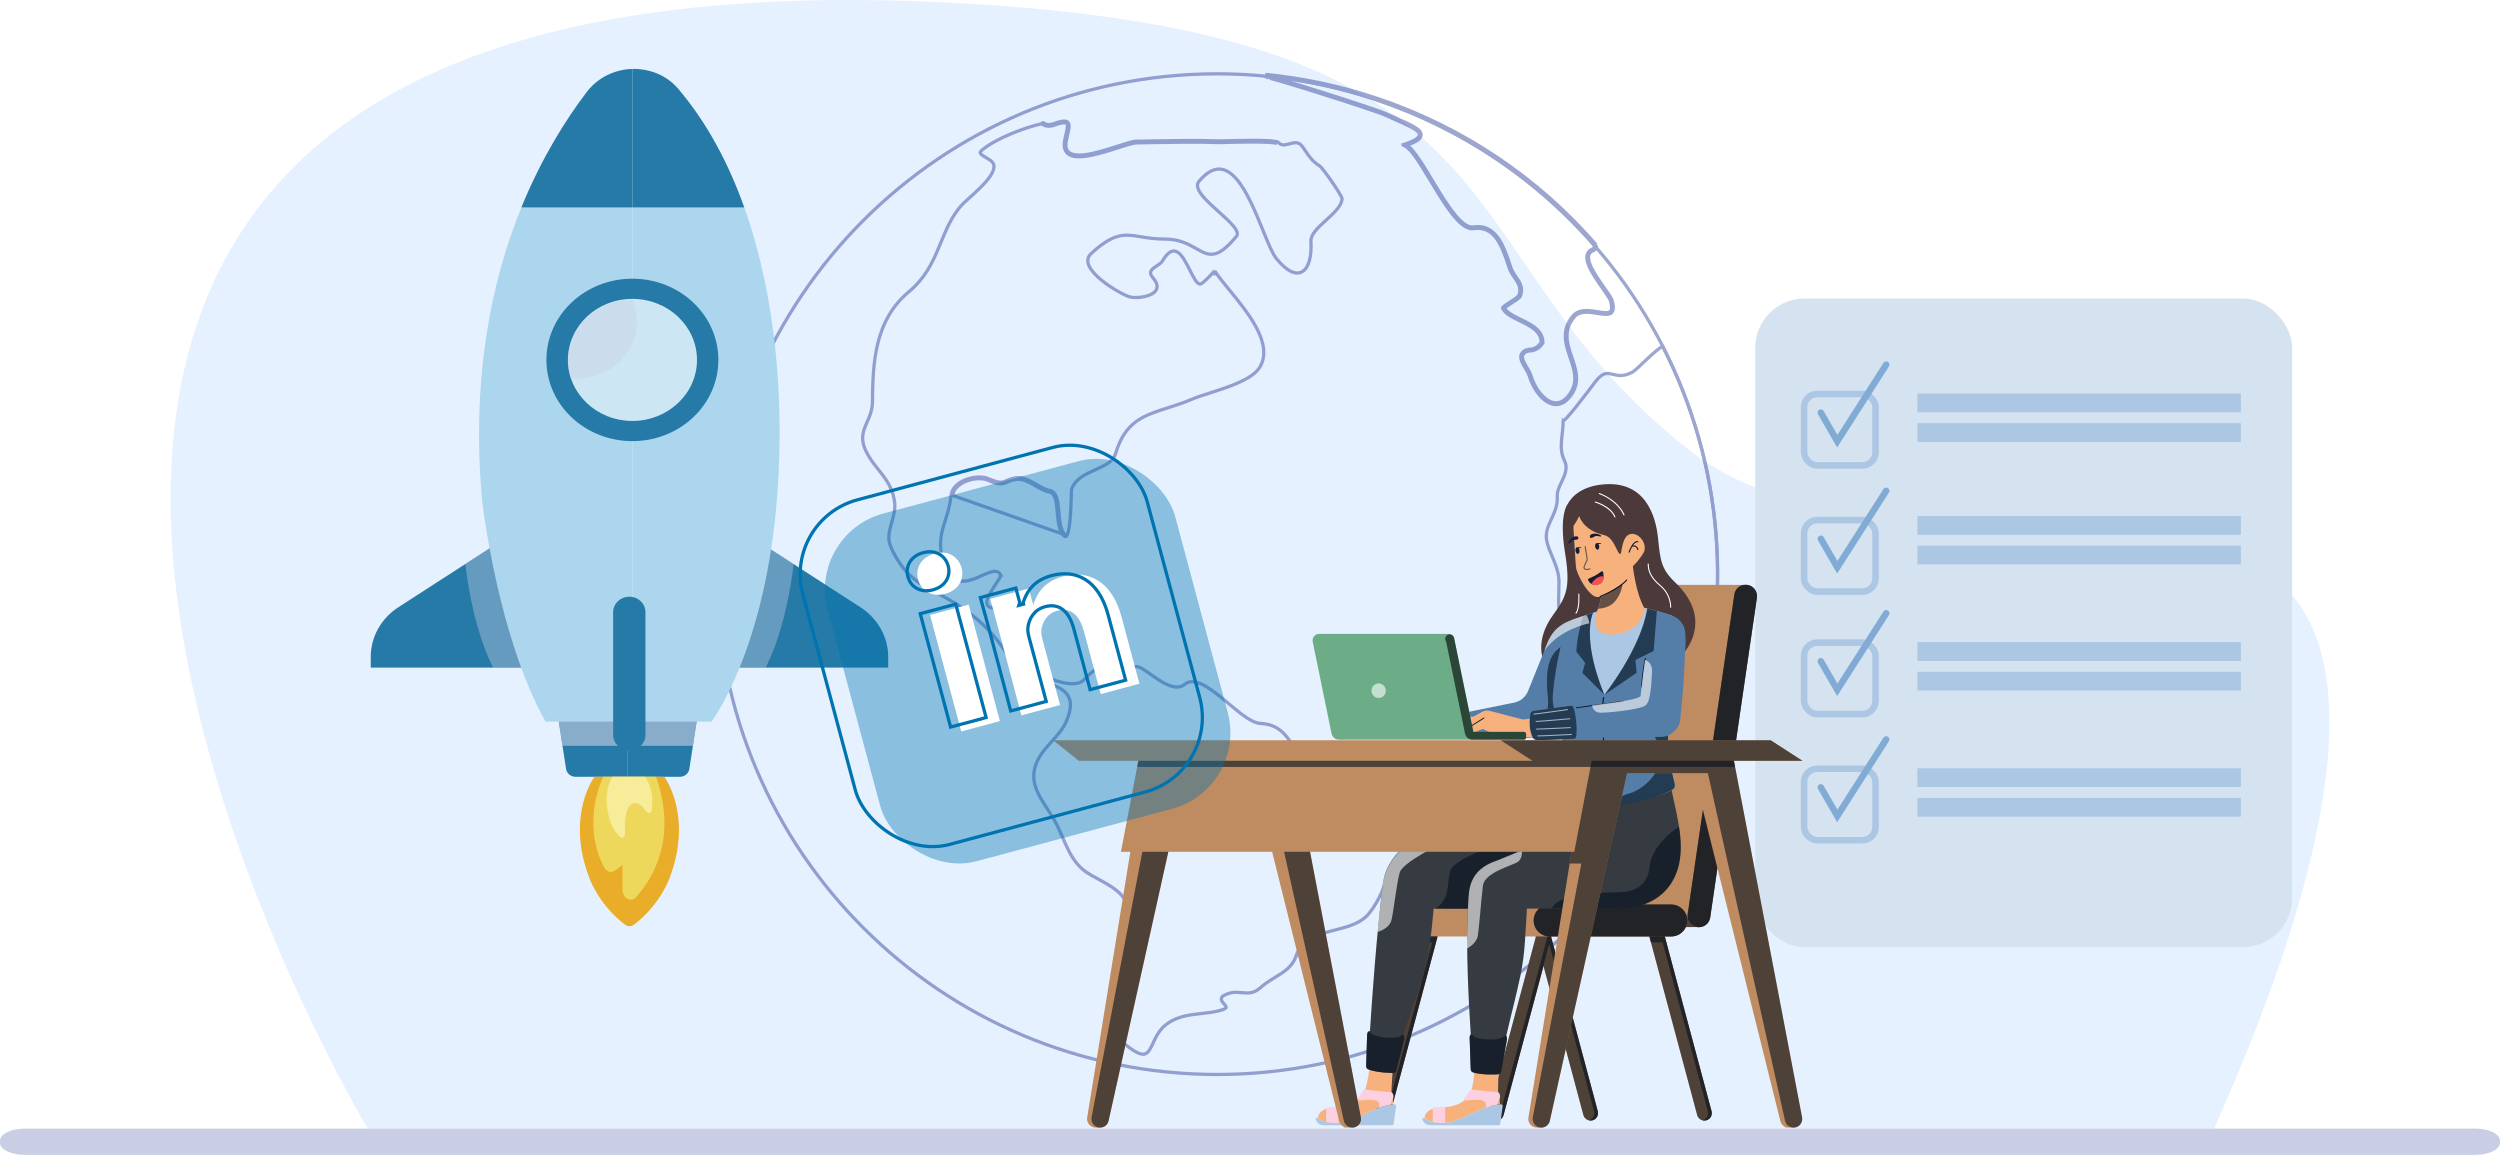 <svg width="762" height="352" viewBox="0 0 762 352" fill="none" xmlns="http://www.w3.org/2000/svg">
<g clip-path="url(#clip0_3388_100880)">
<path d="M112.098 344C112.098 344 -108.901 -23.681 296.688 1.209C470.413 11.859 437.972 76.528 514.682 137.053C564.422 176.255 660.088 144.185 695.919 178.447C731.751 212.734 689.639 310.461 674.883 344H112.098Z" fill="#E6F1FF"/>
<g opacity="0.5">
<path d="M371 22.5C455.223 22.5 523.5 90.777 523.5 175C523.5 259.223 455.223 327.5 371 327.5C286.777 327.5 218.5 259.223 218.5 175C218.5 90.777 286.776 22.5 371 22.5Z" stroke="#3A4DA0"/>
<path d="M491.353 91.536C491.158 90.828 490.178 89.437 489.001 87.768C486.001 83.512 481.724 77.444 485.939 76.266C486.222 76.187 486.42 75.614 486.543 74.665M491.353 91.536L490.871 91.668C490.871 91.669 490.871 91.669 490.871 91.669M491.353 91.536C492.704 96.445 490.114 96.03 486.902 95.514C484.371 95.108 481.453 94.64 479.774 96.667M491.353 91.536L490.871 91.669M490.871 91.669C490.806 91.434 490.604 91.042 490.258 90.491C489.921 89.956 489.48 89.319 488.981 88.607C488.855 88.428 488.726 88.245 488.593 88.058C487.682 86.765 486.641 85.289 485.758 83.832C484.756 82.18 483.91 80.481 483.716 79.058C483.618 78.337 483.68 77.634 484.026 77.038C484.369 76.448 484.95 76.035 485.746 75.801M490.871 91.669C491.166 92.741 491.254 93.506 491.207 94.044C491.161 94.569 490.991 94.842 490.789 95.002C490.569 95.175 490.231 95.281 489.731 95.305C489.236 95.329 488.644 95.27 487.969 95.174C487.665 95.13 487.344 95.079 487.011 95.025C485.909 94.848 484.681 94.651 483.527 94.659C482.003 94.671 480.476 95.036 479.389 96.348M485.746 75.801C485.743 75.806 485.74 75.81 485.737 75.814C485.733 75.818 485.731 75.821 485.73 75.822M485.746 75.801C485.765 75.795 485.785 75.79 485.804 75.784C485.758 75.797 485.735 75.818 485.73 75.822M485.746 75.801C485.767 75.77 485.797 75.713 485.832 75.619C485.899 75.436 485.962 75.171 486.016 74.821M485.73 75.822C485.73 75.822 485.73 75.823 485.729 75.823C485.729 75.823 485.729 75.823 485.73 75.822ZM486.016 74.821C486.065 74.879 486.115 74.936 486.165 74.993L486.543 74.665M486.016 74.821C486.026 74.751 486.037 74.678 486.047 74.601L486.543 74.665M486.016 74.821C468.682 54.885 445.936 39.192 419.044 30.267L419.044 30.267C408.326 26.71 397.493 24.412 386.706 23.284M486.543 74.665C469.133 54.581 446.258 38.772 419.201 29.793C408.111 26.111 396.896 23.774 385.736 22.683C386.051 22.881 386.374 23.081 386.706 23.284M386.706 23.284C386.327 23.244 385.949 23.206 385.57 23.169C385.77 23.294 385.973 23.42 386.179 23.547C386.244 23.44 386.338 23.379 386.395 23.351C386.477 23.311 386.55 23.302 386.581 23.299C386.637 23.293 386.691 23.295 386.73 23.299M386.706 23.284C386.714 23.288 386.722 23.294 386.73 23.299M386.73 23.299C386.776 23.326 386.821 23.354 386.867 23.382L386.61 23.803C387.009 23.48 418.871 33.567 422.149 35.067C423.251 35.572 424.303 36.039 425.288 36.475C432.496 39.673 436.03 41.241 428.243 43.934C428.444 44.016 428.642 44.126 428.836 44.255M386.73 23.299C386.74 23.299 386.749 23.3 386.756 23.301C386.846 23.31 386.96 23.331 387.084 23.358C387.337 23.412 387.698 23.502 388.146 23.622C389.045 23.864 390.325 24.233 391.865 24.692C394.947 25.611 399.081 26.891 403.316 28.232C407.55 29.573 411.887 30.975 415.372 32.136C418.84 33.292 421.502 34.221 422.357 34.612L422.357 34.612C423.444 35.11 424.495 35.577 425.481 36.014C426.637 36.527 427.703 37 428.633 37.437C430.347 38.243 431.731 38.986 432.478 39.733C432.857 40.112 433.143 40.562 433.143 41.085C433.143 41.616 432.847 42.073 432.405 42.462C431.733 43.053 430.557 43.636 428.836 44.255M428.836 44.255C428.637 44.326 428.431 44.398 428.218 44.471C430.242 45.484 432.983 50.04 435.973 55.01C440.316 62.229 445.183 70.319 449.138 69.685C455.661 68.639 457.916 75.382 459.693 80.699C459.83 81.108 459.963 81.507 460.096 81.895C460.439 82.898 461.036 83.756 461.62 84.594C462.711 86.162 463.755 87.662 463.006 89.919C462.829 90.452 461.555 91.259 460.335 92.031C459.042 92.85 457.81 93.63 458.008 94.006C458.885 95.676 461.063 96.73 463.31 97.817C466.456 99.339 469.737 100.926 469.771 104.363C468.843 105.841 467.434 106.55 465.544 106.496M428.836 44.255C429.018 44.375 429.196 44.512 429.369 44.66C430.147 45.325 430.979 46.335 431.843 47.545C433.247 49.51 434.797 52.086 436.406 54.76C436.78 55.383 437.158 56.01 437.537 56.636C439.56 59.973 441.645 63.283 443.667 65.686C444.678 66.887 445.654 67.838 446.579 68.452C447.505 69.066 448.328 69.308 449.059 69.191L449.059 69.191C450.917 68.893 452.478 69.191 453.793 69.916C455.1 70.636 456.131 71.759 456.973 73.059C458.408 75.273 459.353 78.102 460.171 80.552C460.307 80.957 460.439 81.352 460.569 81.733C460.795 82.393 461.145 82.997 461.545 83.6C461.692 83.821 461.852 84.052 462.015 84.287C462.277 84.664 462.546 85.051 462.777 85.426C463.566 86.705 464.12 88.15 463.481 90.076L463.48 90.076C463.396 90.331 463.205 90.555 463.021 90.737C462.825 90.929 462.579 91.126 462.312 91.322C461.812 91.688 461.194 92.079 460.607 92.451C460.569 92.475 460.531 92.499 460.493 92.523C459.861 92.924 459.282 93.294 458.884 93.607C458.717 93.738 458.602 93.843 458.533 93.922M458.533 93.922C458.504 93.873 458.477 93.823 458.451 93.773C458.509 93.884 458.486 93.969 458.473 94M458.533 93.922C458.519 93.938 458.507 93.953 458.496 93.967C458.485 93.982 458.478 93.993 458.473 94M458.533 93.922C459.012 94.73 459.869 95.408 460.978 96.055C461.759 96.511 462.616 96.925 463.503 97.355C463.957 97.574 464.419 97.797 464.883 98.032C467.528 99.371 470.239 101.08 470.271 104.359L470.273 104.505L470.195 104.629C469.181 106.243 467.634 107.027 465.638 106.998M458.473 94C458.468 94.008 458.466 94.012 458.467 94.012C458.467 94.012 458.47 94.008 458.473 94ZM465.638 106.998C465.669 106.985 465.7 106.972 465.732 106.959L465.544 106.496M465.638 106.998C465.602 106.997 465.566 106.997 465.53 106.996L465.544 106.496M465.638 106.998C464.667 107.409 464.265 107.872 464.117 108.303C463.959 108.764 464.042 109.328 464.327 110.025C464.585 110.652 464.972 111.307 465.379 111.997C465.423 112.071 465.467 112.145 465.511 112.22C465.952 112.969 466.407 113.765 466.64 114.527L466.64 114.527C467.647 117.814 469.709 120.852 472.005 122.143C473.137 122.78 474.298 122.979 475.427 122.62C476.565 122.258 477.757 121.302 478.883 119.455M465.544 106.496C462.318 107.799 463.647 110.049 464.946 112.248C465.439 113.082 465.927 113.908 466.162 114.673C468.219 121.391 474.65 127.358 479.31 119.716M478.883 119.455C478.883 119.455 478.883 119.455 478.883 119.456L479.31 119.716M478.883 119.455C480.964 116.039 479.826 112.671 478.591 109.018C478.523 108.816 478.454 108.613 478.386 108.409C477.746 106.501 477.136 104.516 477.118 102.5C477.099 100.458 477.686 98.402 479.389 96.348M478.883 119.455L479.31 119.716M479.31 119.716C481.517 116.094 480.301 112.506 479.081 108.905C477.713 104.867 476.339 100.811 479.774 96.667M479.774 96.667L479.389 96.348M479.774 96.667L479.389 96.348C479.389 96.348 479.389 96.348 479.389 96.348" stroke="#3A4DA0"/>
<path d="M476.401 127.78C476.343 127.829 476.291 127.871 476.243 127.906L476.401 127.78ZM476.401 127.78C476.427 127.843 476.429 127.891 476.429 127.899L476.429 127.899L476.243 127.906M506.759 105.618C506.772 105.613 506.784 105.61 506.795 105.607L507.05 106.104L507.052 106.102C524.771 141.094 529.072 182.868 515.742 223.032L515.742 223.033C514.724 226.107 513.612 229.127 512.417 232.093C512.721 230.993 513.015 229.484 513.295 227.704C513.913 223.784 514.473 218.475 514.899 213.147C515.326 207.818 515.618 202.456 515.698 198.428C515.738 196.416 515.725 194.725 515.648 193.534C515.609 192.943 515.554 192.452 515.474 192.101C515.435 191.93 515.383 191.757 515.305 191.616C515.242 191.502 515.057 191.226 514.699 191.242L514.699 191.242C513.093 191.317 512.097 191.572 511.44 191.859C511.11 192.002 510.873 192.151 510.694 192.279C510.619 192.333 510.554 192.384 510.503 192.423C510.495 192.429 510.488 192.435 510.481 192.44C510.445 192.407 510.396 192.36 510.333 192.295C510.193 192.15 510.015 191.952 509.769 191.678C509.718 191.622 509.664 191.562 509.607 191.498C509.278 191.134 508.854 190.667 508.301 190.079C508.301 190.079 508.301 190.078 508.301 190.078L507.573 190.764C507.478 190.663 507.466 190.55 507.468 190.497C507.471 190.453 507.482 190.439 507.469 190.469C507.443 190.527 507.377 190.636 507.249 190.8C506.999 191.121 506.59 191.559 506.054 192.085C504.987 193.133 503.478 194.477 501.897 195.843C500.41 197.128 498.869 198.425 497.586 199.504L497.35 199.703C496.036 200.809 495.003 201.68 494.673 202.006L494.673 202.006C493.055 203.604 491.619 204.028 490.329 203.832C489 203.63 487.709 202.754 486.44 201.495C485.176 200.242 483.996 198.672 482.87 197.17L482.815 197.097C481.726 195.644 480.673 194.238 479.677 193.351C476.737 190.727 475.647 188.632 475.256 186.314C475.058 185.134 475.037 183.879 475.069 182.431C475.079 181.962 475.095 181.47 475.111 180.955C475.145 179.898 475.182 178.742 475.181 177.48C475.177 175.032 474.482 172.98 473.683 171.019C473.51 170.597 473.335 170.181 473.159 169.767C472.513 168.238 471.876 166.734 471.483 165.039L471.483 165.039C470.935 162.678 471.734 160.679 472.713 158.533C472.78 158.386 472.849 158.238 472.917 158.088C473.83 156.105 474.815 153.964 474.644 151.447L474.644 151.447C474.584 150.573 474.782 149.71 475.11 148.827C475.353 148.174 475.655 147.54 475.965 146.888C476.08 146.646 476.195 146.403 476.31 146.155C477.133 144.373 477.867 142.411 476.827 140.337L476.826 140.337C475.855 138.4 475.776 136.419 475.939 134.342C475.992 133.66 476.07 132.984 476.149 132.296C476.192 131.927 476.235 131.554 476.274 131.174C476.37 130.256 476.446 129.321 476.439 128.376C476.504 128.336 476.569 128.288 476.631 128.238C476.91 128.017 477.28 127.641 477.699 127.181C478.546 126.249 479.672 124.88 480.816 123.444C483.106 120.569 485.495 117.387 485.923 116.8C487.103 115.184 488.02 114.42 488.786 114.081C489.531 113.751 490.195 113.794 490.967 113.955C491.156 113.995 491.357 114.043 491.569 114.095C492.197 114.246 492.92 114.421 493.708 114.45C494.802 114.491 496.044 114.264 497.551 113.433C497.798 113.297 498.122 113.04 498.479 112.735C498.845 112.421 499.278 112.025 499.749 111.584C500.129 111.229 500.532 110.848 500.948 110.453C501.577 109.857 502.236 109.233 502.892 108.628C503.981 107.625 505.023 106.714 505.832 106.145C506.242 105.856 506.554 105.684 506.759 105.618Z" stroke="#3A4DA0"/>
<path d="M310.003 146.104C311.856 145.902 313.775 147.012 315.663 148.105C317.087 148.929 318.494 149.743 319.842 149.976C321.741 150.306 321.997 153.202 322.27 156.279C322.528 159.195 322.801 162.273 324.499 163.483M310.003 146.104L309.949 145.607C309.949 145.607 309.949 145.607 309.949 145.607M310.003 146.104L309.949 145.607M310.003 146.104C308.57 146.26 307.724 146.63 307.001 146.947C305.647 147.541 304.725 147.945 301.184 146.391C297.8 144.903 290.813 146.913 290.393 151.017L324.786 163.08L324.499 163.483M309.949 145.607C311.758 145.41 313.57 146.335 315.213 147.269C315.454 147.406 315.691 147.543 315.925 147.679C316.517 148.021 317.092 148.354 317.666 148.647C318.465 149.055 319.216 149.361 319.927 149.484L319.927 149.484C321.141 149.694 321.764 150.708 322.117 151.861C322.473 153.023 322.615 154.514 322.746 155.993C322.753 156.069 322.76 156.146 322.767 156.222C322.893 157.651 323.02 159.074 323.306 160.3C323.602 161.57 324.048 162.516 324.737 163.037C324.705 163.081 324.686 163.095 324.685 163.095C324.685 163.096 324.692 163.09 324.71 163.085C324.743 163.075 324.769 163.077 324.785 163.08L324.499 163.483M309.949 145.607C308.868 145.724 308.099 145.96 307.469 146.207C307.225 146.303 307 146.402 306.795 146.492C306.741 146.516 306.688 146.539 306.636 146.561C306.385 146.67 306.163 146.762 305.938 146.832C305.1 147.092 304.064 147.109 301.385 145.933C299.533 145.119 296.798 145.282 294.502 146.138C292.219 146.99 290.135 148.626 289.896 150.966C289.586 153.983 288.849 156.315 288.149 158.526C287.849 159.476 287.556 160.403 287.306 161.353C286.479 164.507 286.212 167.727 287.985 172.364L288.452 172.186L287.985 172.364C289.085 175.24 290.594 176.629 292.375 177.034C294.101 177.426 295.944 176.852 297.622 176.161C298.161 175.939 298.705 175.695 299.23 175.459C299.523 175.328 299.809 175.2 300.086 175.079C300.874 174.735 301.6 174.447 302.257 174.284C302.916 174.121 303.456 174.097 303.892 174.23C304.307 174.357 304.686 174.643 305.004 175.23C305.004 175.23 305.004 175.23 305.004 175.23C305.002 175.23 305.022 175.313 304.941 175.555C304.855 175.811 304.693 176.141 304.464 176.537C304.147 177.088 303.736 177.711 303.298 178.377C303.103 178.672 302.903 178.976 302.703 179.285C302.067 180.27 301.437 181.308 301.083 182.222C300.906 182.679 300.784 183.14 300.781 183.569C300.779 184.009 300.904 184.443 301.248 184.778L301.248 184.778C301.512 185.035 301.899 185.179 302.283 185.273C302.682 185.37 303.158 185.43 303.671 185.47C304.483 185.533 305.439 185.549 306.403 185.564C306.652 185.568 306.901 185.572 307.149 185.577C308.372 185.601 309.555 185.645 310.501 185.798C310.973 185.874 311.363 185.974 311.659 186.101C311.959 186.229 312.115 186.364 312.186 186.481L312.186 186.481C313.611 188.822 313.388 191.679 312.836 194.274C312.66 195.1 312.459 195.866 312.273 196.576C312.165 196.99 312.061 197.385 311.97 197.763C311.85 198.262 311.753 198.728 311.711 199.134C311.67 199.526 311.672 199.93 311.808 200.266L312.272 200.079L311.808 200.266C312.361 201.634 313.628 202.957 315.191 204.108C316.766 205.268 318.694 206.295 320.648 207.051C322.598 207.807 324.6 208.304 326.323 208.385C328.016 208.465 329.58 208.148 330.474 207.101L330.474 207.1C331.2 206.249 333.345 204.262 335.624 202.865C336.765 202.166 337.9 201.639 338.882 201.458C339.854 201.279 340.588 201.449 341.085 202.016L341.085 202.016C342.073 203.14 342.496 203.747 342.674 204.022C342.718 204.091 342.748 204.14 342.77 204.177L342.772 204.18C342.782 204.196 342.793 204.216 342.804 204.232C342.81 204.241 342.819 204.256 342.832 204.272L342.832 204.273C342.84 204.284 342.87 204.324 342.917 204.364C342.928 204.373 343.147 204.567 343.438 204.443C343.573 204.386 343.645 204.288 343.678 204.23C343.711 204.172 343.725 204.121 343.731 204.097C343.743 204.047 343.745 204.006 343.746 203.995C343.746 203.979 343.746 203.965 343.746 203.958C343.747 203.943 343.746 203.934 343.747 203.926C343.747 203.918 343.747 203.912 343.748 203.904C343.75 203.88 343.756 203.843 343.785 203.795C343.814 203.748 343.883 203.663 344.048 203.57C344.393 203.376 345.125 203.164 346.62 203.182H346.621C346.834 203.184 347.158 203.281 347.61 203.508C348.05 203.728 348.558 204.045 349.125 204.427C349.606 204.75 350.117 205.113 350.656 205.495C350.753 205.563 350.85 205.633 350.948 205.702C351.592 206.158 352.269 206.633 352.958 207.083C354.327 207.978 355.782 208.801 357.168 209.184C358.564 209.57 359.968 209.528 361.126 208.574L361.126 208.574C362.407 207.518 364.009 207.559 365.932 208.379C367.861 209.203 369.984 210.764 372.158 212.528C372.929 213.154 373.708 213.807 374.483 214.457C375.867 215.618 377.24 216.769 378.533 217.737C379.549 218.496 380.537 219.161 381.473 219.647C382.404 220.13 383.317 220.454 384.174 220.495L384.198 219.996L384.174 220.495C386.905 220.628 388.857 221.488 390.376 222.72C391.908 223.962 393.024 225.601 394.048 227.335C394.319 227.792 394.584 228.259 394.85 228.726C395.577 230.005 396.307 231.289 397.144 232.389C398.304 233.914 399.72 235.162 401.735 235.682C404.77 236.465 407.032 237.331 409.121 238.132C410.083 238.5 411.007 238.854 411.954 239.18C414.949 240.211 418.04 240.9 422.899 240.702C425.004 240.617 428.087 241.555 430.65 243.079C431.924 243.838 433.041 244.725 433.831 245.672C434.566 246.553 434.993 247.454 435.042 248.332L435.04 248.532C435.04 248.534 435.04 248.536 435.039 248.538C435.002 251.744 432.807 254.062 430.192 256.466C429.948 256.691 429.699 256.917 429.449 257.145C428.387 258.11 427.299 259.099 426.35 260.154C425.173 261.462 424.175 262.905 423.669 264.599C422.121 269.78 420.642 274.248 417.25 278.446C415.922 280.089 414.116 281.146 412.062 281.938C410.407 282.577 408.626 283.032 406.828 283.492C406.384 283.605 405.939 283.719 405.495 283.836C401.079 284.997 396.695 286.462 395.119 291.212L395.593 291.37L395.119 291.213C394.262 293.794 392.595 295.33 390.61 296.67C389.956 297.111 389.284 297.521 388.594 297.941C388.221 298.168 387.843 298.399 387.46 298.639C386.383 299.315 385.296 300.05 384.291 300.953C383.276 301.865 382.381 302.304 381.552 302.507C380.714 302.711 379.909 302.684 379.041 302.61C378.882 302.596 378.722 302.581 378.559 302.566C376.951 302.413 375.146 302.242 372.968 303.465L373.213 303.901L372.968 303.465C372.64 303.649 372.376 303.903 372.288 304.257C372.201 304.604 372.316 304.919 372.445 305.152C372.575 305.387 372.761 305.613 372.931 305.809C372.986 305.873 373.04 305.934 373.092 305.993C373.212 306.13 373.325 306.257 373.43 306.39C373.579 306.579 373.674 306.732 373.719 306.859C373.758 306.971 373.751 307.036 373.725 307.092C373.692 307.164 373.595 307.295 373.31 307.46C373.027 307.624 372.598 307.798 371.967 307.973L372.101 308.455L371.967 307.973C370.037 308.509 368.11 308.719 366.16 308.931C365.275 309.027 364.386 309.123 363.489 309.251C360.65 309.656 357.832 310.371 355.24 312.434C353.833 313.554 352.925 314.976 352.221 316.334C351.941 316.874 351.689 317.413 351.453 317.919C351.393 318.047 351.335 318.173 351.277 318.296C350.986 318.913 350.716 319.463 350.426 319.925C349.85 320.847 349.268 321.32 348.426 321.322C347.506 321.324 346.144 320.773 344.016 319.177C341.754 317.48 340.592 315.297 339.927 312.843C339.371 310.79 339.17 308.581 338.963 306.313C338.92 305.844 338.877 305.373 338.83 304.899C338.64 302.952 338.944 300.803 339.502 298.508C339.983 296.535 340.643 294.484 341.318 292.387C341.427 292.046 341.538 291.704 341.647 291.361C343.204 286.495 344.711 281.391 343.856 276.817C343.299 273.823 341.05 271.763 338.547 270.137C337.301 269.327 335.963 268.607 334.702 267.928L334.671 267.911C333.391 267.223 332.198 266.579 331.214 265.912L330.933 266.325L331.214 265.912C328.499 264.07 326.839 261.52 325.45 258.688C324.909 257.585 324.414 256.451 323.913 255.3C323.769 254.97 323.624 254.638 323.478 254.305C322.824 252.821 322.138 251.327 321.32 249.899L320.886 250.148L321.32 249.899C320.68 248.783 319.968 247.688 319.268 246.612C319.085 246.331 318.903 246.051 318.724 245.772C317.851 244.418 317.026 243.084 316.382 241.718C315.101 239.001 314.545 236.187 315.776 232.918L315.308 232.742L315.776 232.918C316.816 230.155 318.608 228.149 320.458 226.12L320.595 225.97C322.386 224.007 324.222 221.993 325.269 219.279C326.516 216.045 326.56 213.82 325.601 212.152C324.663 210.519 322.832 209.566 320.752 208.675C320.251 208.461 319.73 208.247 319.194 208.028C315.198 206.393 310.353 204.411 306.734 198.983C299.881 188.703 292.867 184.493 282.267 178.928L282.035 179.371L282.267 178.928C277.427 176.388 273.453 171.628 271.362 166.249C270.562 164.19 270.976 162.161 271.584 159.976C271.655 159.721 271.729 159.463 271.803 159.203C272.354 157.281 272.943 155.226 272.685 153.106L272.685 153.105C272.245 149.499 270.698 146.987 268.951 144.683C268.535 144.135 268.112 143.602 267.69 143.071C266.324 141.353 264.972 139.652 263.947 137.509L263.947 137.509C263.172 135.89 262.908 134.551 262.932 133.368C262.956 132.181 263.269 131.116 263.697 130.039C263.874 129.593 264.074 129.141 264.28 128.676C265.051 126.933 265.899 125.014 265.92 122.572L265.92 122.572C266.023 110.317 266.635 97.568 277.111 88.853L277.111 88.853C281.827 84.928 284.099 80.283 286.042 75.686C286.297 75.084 286.545 74.484 286.792 73.887C288.442 69.904 290.038 66.052 292.964 62.68C293.422 62.154 294.294 61.364 295.374 60.391L295.449 60.323C296.499 59.377 297.714 58.282 298.851 57.149C300.012 55.992 301.11 54.777 301.875 53.622C302.622 52.492 303.131 51.3 302.905 50.233L302.904 50.233C302.832 49.894 302.645 49.608 302.427 49.369C302.208 49.13 301.937 48.914 301.655 48.719C301.32 48.486 300.914 48.246 300.531 48.019C300.298 47.881 300.073 47.748 299.878 47.624C299.601 47.45 299.361 47.283 299.171 47.118C298.978 46.952 298.863 46.809 298.805 46.69C298.754 46.586 298.747 46.502 298.775 46.409C298.808 46.3 298.904 46.133 299.153 45.909C301.172 44.101 304.578 42.286 308.163 40.785C311.524 39.379 314.991 38.269 317.52 37.708M324.499 163.483C326.133 164.647 326.418 154.848 326.536 150.821C326.564 149.856 326.582 149.222 326.607 149.151C327.754 145.914 330.904 144.507 333.888 143.173C336.664 141.932 339.297 140.756 340.042 138.23C342.927 128.443 348.652 126.626 355.863 124.338C358.169 123.606 360.627 122.826 363.193 121.721C364.572 121.128 366.504 120.509 368.65 119.821C374.363 117.991 381.588 115.676 383.884 112.077C388.378 105.035 380.432 95.349 374.62 88.264C372.975 86.259 371.501 84.462 370.528 82.992C370.51 83.009 370.483 83.035 370.444 83.074C370.374 83.145 370.282 83.241 370.17 83.358C370.072 83.211 369.979 83.068 369.89 82.927C369.785 83.037 369.662 83.168 369.524 83.314C368.432 84.468 366.449 86.563 365.864 86.585C364.817 86.628 363.795 84.593 362.665 82.34C360.559 78.145 358.075 73.194 354.337 79.51C353.964 80.139 353.232 80.617 352.52 81.082C351.14 81.985 349.837 82.836 351.386 84.637C355.967 89.966 347.09 91.242 344.324 90.485C341.519 89.717 327.74 81.737 332.581 77.285C339.616 70.819 342.777 71.344 347.721 72.165C349.717 72.497 352.004 72.877 354.954 72.864C359.466 72.844 362.309 74.46 364.648 75.79C368.402 77.925 370.862 79.324 376.85 72.045C378.112 70.511 374.91 67.637 371.516 64.591C367.682 61.149 363.603 57.488 365.441 55.291C374.491 44.479 380.538 59.356 384.933 70.172C386.496 74.017 387.85 77.35 389.056 78.831C395.781 87.083 400.107 82.73 399.571 73.621C399.441 71.419 401.784 69.294 404.18 67.121C406.452 65.061 408.772 62.957 409.076 60.702C409.202 59.757 403.187 51.217 402.297 50.641C400.014 49.171 398.995 47.645 397.995 46.147C397.607 45.566 397.222 44.989 396.767 44.421C395.713 43.106 394.349 43.479 393.024 43.842C391.773 44.185 390.556 44.519 389.667 43.408C388.932 42.49 377.206 42.814 373.061 42.929C372.433 42.946 371.979 42.959 371.763 42.961C365.23 42.714 358.065 42.841 351.254 42.962C349.622 42.991 348.01 43.02 346.432 43.043C345.461 43.005 343.28 43.707 340.662 44.55C334.252 46.614 325.219 49.522 324.884 44.486C324.818 43.485 325.112 42.269 325.393 41.106C326.1 38.186 326.723 35.608 321.34 37.646C319.816 38.222 318.645 37.897 318.115 37.556C318.062 37.59 318.016 37.602 317.994 37.607L317.96 37.44C317.96 37.44 317.96 37.44 317.96 37.44C317.96 37.44 317.959 37.44 317.959 37.44L317.993 37.607C317.839 37.639 317.681 37.672 317.52 37.708M317.52 37.708C317.704 37.911 318.001 38.095 318.355 38.228C319.09 38.505 320.199 38.612 321.517 38.114L321.517 38.114C322.44 37.764 323.163 37.561 323.722 37.471C324.287 37.381 324.648 37.412 324.871 37.49C325.071 37.56 325.18 37.672 325.249 37.832C325.329 38.014 325.367 38.281 325.348 38.653C325.314 39.303 325.123 40.098 324.909 40.983C324.874 41.125 324.839 41.27 324.805 41.417C324.562 42.437 324.322 43.553 324.385 44.519L324.385 44.519C324.452 45.524 324.833 46.3 325.49 46.841C326.131 47.369 326.984 47.633 327.926 47.732C329.803 47.929 332.243 47.493 334.703 46.86C336.781 46.325 338.923 45.635 340.819 45.025C341.179 44.909 341.53 44.796 341.87 44.688C342.94 44.346 343.898 44.05 344.69 43.843C345.499 43.631 346.077 43.53 346.413 43.543L346.426 43.543L346.439 43.543C348.021 43.52 349.636 43.491 351.27 43.462C358.08 43.341 365.226 43.214 371.744 43.461L371.757 43.461L371.769 43.461C371.996 43.458 372.462 43.445 373.103 43.428C374.866 43.379 377.952 43.294 381.014 43.28C383.094 43.271 385.14 43.296 386.714 43.388C387.503 43.434 388.16 43.497 388.639 43.578C388.88 43.618 389.061 43.661 389.185 43.703C389.252 43.725 389.286 43.742 389.3 43.749" stroke="#3A4DA0"/>
</g>
<g filter="url(#filter0_d_3388_100880)">
<rect x="535" y="87" width="163.65" height="197.698" rx="15" fill="#D5E3F1"/>
</g>
<rect x="584.424" y="195.734" width="98.595" height="5.723" fill="#ABC7E3"/>
<rect x="584.425" y="204.752" width="98.595" height="5.723" fill="#ABC7E3"/>
<rect x="549.885" y="195.874" width="21.779" height="21.779" rx="4" stroke="#ABC7E3" stroke-width="2"/>
<path d="M554.989 201.561L560.007 210.252L574.905 186.947" stroke="#81ABD5" stroke-width="2" stroke-linecap="round"/>
<rect x="584.424" y="234.175" width="98.595" height="5.723" fill="#ABC7E3"/>
<rect x="584.425" y="243.193" width="98.595" height="5.723" fill="#ABC7E3"/>
<rect x="549.885" y="234.315" width="21.779" height="21.779" rx="4" stroke="#ABC7E3" stroke-width="2"/>
<path d="M554.989 240.002L560.007 248.694L574.905 225.389" stroke="#81ABD5" stroke-width="2" stroke-linecap="round"/>
<rect x="584.425" y="157.293" width="98.595" height="5.723" fill="#ABC7E3"/>
<rect x="584.425" y="166.31" width="98.595" height="5.723" fill="#ABC7E3"/>
<rect x="549.885" y="158.531" width="21.779" height="21.779" rx="4" stroke="#ABC7E3" stroke-width="2"/>
<path d="M554.989 164.218L560.007 172.909L574.905 149.604" stroke="#81ABD5" stroke-width="2" stroke-linecap="round"/>
<rect x="584.424" y="119.95" width="98.595" height="5.723" fill="#ABC7E3"/>
<rect x="584.425" y="128.967" width="98.595" height="5.723" fill="#ABC7E3"/>
<rect x="549.884" y="120.089" width="21.779" height="21.779" rx="4" stroke="#ABC7E3" stroke-width="2"/>
<path d="M554.989 125.777L560.007 134.468L574.904 111.163" stroke="#81ABD5" stroke-width="2" stroke-linecap="round"/>
<path d="M754.471 352H7.529C3.38 352 0 350.358 0 348.343V347.657C0 345.642 3.38 344 7.529 344H754.471C758.62 344 762 345.642 762 347.657V348.343C762 350.358 758.62 352 754.471 352Z" fill="#C9CEE5"/>
<path d="M419.222 338.708L432.993 287.244L433.479 285.432H430.926C428.231 285.432 426.046 283.251 426.046 280.56C426.046 277.87 428.231 275.689 430.926 275.689H472.34L475.163 275.679L488.954 181.181C489.09 180.271 489.583 179.452 490.324 178.905C491.065 178.359 491.993 178.129 492.904 178.266H531.573C531.734 178.239 531.896 178.227 532.058 178.229C532.233 178.227 532.408 178.24 532.581 178.266H532.581C533.492 178.401 534.311 178.893 534.859 179.632C535.406 180.37 535.637 181.296 535.501 182.205L521.267 279.661C521.009 281.356 519.552 282.609 517.835 282.613C517.661 282.612 517.488 282.599 517.317 282.575H513.836C513.823 282.605 513.812 282.636 513.798 282.665C512.987 284.357 511.274 285.433 509.396 285.432H507.429L507.915 287.244L521.686 338.708C521.865 339.355 521.744 340.049 521.356 340.598C520.968 341.147 520.354 341.494 519.683 341.543C519.648 341.546 519.613 341.549 519.577 341.55C519.45 341.556 519.322 341.551 519.195 341.535C519.178 341.533 519.162 341.528 519.145 341.526C519.07 341.514 518.995 341.501 518.921 341.482C518.926 341.482 518.936 341.477 518.941 341.477L518.942 341.477C518.146 341.279 517.519 340.666 517.303 339.876L509.986 312.538L509.399 310.35L503.214 287.244L502.896 286.061L502.73 285.432H472.861L472.806 285.64L472.976 286.275L473.046 286.539L473.236 287.244L487.006 338.708C487.185 339.355 487.064 340.049 486.676 340.598C486.288 341.147 485.675 341.494 485.003 341.543C484.968 341.546 484.933 341.549 484.898 341.55C484.77 341.556 484.642 341.551 484.516 341.535C484.499 341.533 484.482 341.528 484.465 341.526C484.39 341.514 484.315 341.501 484.242 341.482C484.246 341.482 484.256 341.477 484.261 341.477L484.262 341.477C483.466 341.279 482.839 340.666 482.623 339.876L475.307 312.538L474.719 310.35L470.455 294.419L458.287 339.876C457.962 341.083 456.72 341.8 455.51 341.478C454.3 341.155 453.581 339.916 453.902 338.708L467.672 287.244L468.159 285.432L468.105 285.632L468.104 285.636L468.053 285.442L468.05 285.432H438.179L423.607 339.877C423.37 340.756 422.629 341.409 421.726 341.534C420.973 341.638 420.219 341.358 419.716 340.79C419.213 340.222 419.027 339.441 419.222 338.708H419.222Z" fill="#BF8B60"/>
<g style="mix-blend-mode:overlay" opacity="0.6">
<path d="M419.222 338.708L432.993 287.244L433.479 285.432H438.178L438.007 286.071L437.694 287.244L431.514 310.331L430.926 312.519L423.605 339.876C423.396 340.658 422.785 341.269 422.002 341.479C421.22 341.689 420.384 341.466 419.811 340.895C419.237 340.323 419.013 339.489 419.222 338.708L419.222 338.708Z" fill="#030F1C"/>
</g>
<g style="mix-blend-mode:overlay" opacity="0.6">
<path d="M453.902 338.708L467.672 287.244L468.159 285.432H472.858L472.687 286.071L472.373 287.244L466.194 310.331L465.606 312.519L458.285 339.876C457.961 341.083 456.718 341.8 455.509 341.478C454.299 341.155 453.58 339.916 453.902 338.708L453.902 338.708Z" fill="#030F1C"/>
</g>
<g style="mix-blend-mode:overlay" opacity="0.6">
<path d="M472.373 287.244L472.686 286.071L472.803 285.634L473.236 287.244L487.006 338.708C487.215 339.489 486.991 340.323 486.417 340.895C485.844 341.466 485.008 341.689 484.226 341.479C483.443 341.269 482.832 340.658 482.623 339.876L475.307 312.538L474.719 310.35L470.454 294.415L472.373 287.244Z" fill="#030F1C"/>
</g>
<g style="mix-blend-mode:overlay" opacity="0.6">
<path d="M507.429 285.432L507.915 287.244L521.686 338.708C522.008 339.916 521.289 341.155 520.079 341.478C518.87 341.8 517.627 341.083 517.303 339.876L509.986 312.538L509.399 310.35L503.214 287.244L502.896 286.061L502.73 285.432L507.429 285.432Z" fill="#030F1C"/>
</g>
<g style="mix-blend-mode:overlay" opacity="0.6">
<path d="M514.397 278.631L514.765 276.168L528.631 181.181C528.856 179.665 530.054 178.479 531.574 178.266H532.581C533.492 178.402 534.311 178.893 534.859 179.632C535.406 180.37 535.637 181.296 535.501 182.205L521.267 279.661C521.009 281.356 519.552 282.61 517.835 282.613C517.661 282.612 517.488 282.599 517.317 282.575C515.422 282.287 514.117 280.524 514.397 278.631L514.397 278.631Z" fill="#030F1C"/>
</g>
<g style="mix-blend-mode:overlay" opacity="0.6">
<path d="M514.228 281.156C514.26 280.938 514.276 280.718 514.275 280.498C514.275 280.333 514.266 280.169 514.251 280.004V279.995C514.324 279.718 514.36 279.434 514.36 279.149C514.36 279.247 514.364 279.346 514.374 279.44C514.383 279.553 514.397 279.661 514.416 279.769C514.435 279.868 514.459 279.971 514.487 280.07C514.511 280.169 514.543 280.267 514.581 280.361C514.586 280.371 514.586 280.38 514.59 280.389C514.623 280.469 514.656 280.549 514.694 280.629C514.718 280.676 514.741 280.723 514.765 280.766C515.279 281.739 516.226 282.411 517.317 282.575H513.804C514.016 282.126 514.159 281.647 514.228 281.156V281.156Z" fill="#030F1C"/>
</g>
<g style="mix-blend-mode:overlay" opacity="0.6">
<path d="M472.34 275.689H509.396C511.892 275.693 513.984 277.573 514.251 280.051V280.06C514.265 280.227 514.275 280.394 514.275 280.56C514.276 280.783 514.26 281.006 514.227 281.227C514.157 281.725 514.012 282.21 513.798 282.665C512.987 284.357 511.274 285.433 509.396 285.432H472.34C469.646 285.432 467.461 283.251 467.461 280.56C467.461 277.87 469.646 275.689 472.34 275.689V275.689Z" fill="#030F1C"/>
</g>
<g style="mix-blend-mode:overlay" opacity="0.6">
<path d="M514.397 278.631L514.765 276.168L528.631 181.181C528.856 179.665 530.054 178.479 531.574 178.266H532.581C533.492 178.402 534.311 178.893 534.859 179.632C535.406 180.37 535.637 181.296 535.501 182.205L521.267 279.661C521.009 281.356 519.552 282.61 517.835 282.613C517.661 282.612 517.488 282.599 517.317 282.575C515.422 282.287 514.117 280.524 514.397 278.631L514.397 278.631Z" fill="#030F1C"/>
</g>
<g style="mix-blend-mode:overlay" opacity="0.6">
<path d="M472.34 275.689H509.396C511.892 275.693 513.984 277.573 514.251 280.051V280.06C514.265 280.227 514.275 280.394 514.275 280.56C514.276 280.783 514.26 281.006 514.227 281.227C514.157 281.725 514.012 282.21 513.798 282.665C512.987 284.357 511.274 285.433 509.396 285.432H472.34C469.646 285.432 467.461 283.251 467.461 280.56C467.461 277.87 469.646 275.689 472.34 275.689V275.689Z" fill="#030F1C"/>
</g>
<g style="mix-blend-mode:overlay" opacity="0.6">
<path d="M507.429 285.432L521.686 338.708C521.893 339.486 521.671 340.316 521.102 340.887C520.532 341.459 519.702 341.685 518.921 341.482C518.926 341.482 518.936 341.477 518.941 341.477C520.15 341.155 520.868 339.915 520.545 338.708L506.774 287.244H503.214L502.73 285.432L507.429 285.432Z" fill="#030F1C"/>
</g>
<g style="mix-blend-mode:overlay" opacity="0.6">
<path d="M422.44 339.877L436.532 287.244H432.996L433.481 285.43H438.18L423.607 339.877C423.453 340.457 423.073 340.951 422.553 341.251C422.033 341.55 421.414 341.631 420.834 341.475C421.616 341.265 422.227 340.657 422.44 339.877Z" fill="#030F1C"/>
</g>
<g style="mix-blend-mode:overlay" opacity="0.6">
<path d="M457.121 339.876L471.21 287.244L471.694 285.432H472.861L472.806 285.64L472.976 286.275L473.235 287.243L473.236 287.244L487.006 338.708C487.214 339.486 486.991 340.316 486.422 340.887C485.853 341.459 485.023 341.685 484.242 341.482C484.246 341.482 484.256 341.477 484.261 341.477C485.47 341.155 486.188 339.915 485.865 338.708L472.235 287.77L458.287 339.876C458.132 340.456 457.752 340.951 457.232 341.251C456.712 341.551 456.093 341.633 455.512 341.478C456.296 341.267 456.908 340.657 457.121 339.876V339.876Z" fill="#030F1C"/>
</g>
<g style="mix-blend-mode:overlay" opacity="0.6">
<path d="M468.05 285.432H468.159L468.105 285.632L468.05 285.432V285.432Z" fill="#030F1C"/>
</g>
<path d="M498.655 174.881C498.55 174.331 498.45 173.762 498.361 173.169C500.676 170.748 502.881 168.407 502.092 165.633C501.015 161.844 499.561 159.076 494.891 162.922C494.891 162.922 494.535 159.111 492.66 157.748C490.784 156.384 479.164 150.577 479.645 161.642C479.645 161.642 480.168 170.52 480.349 172.732C480.53 174.945 484.352 182.177 487.019 181.96C487.375 181.927 487.727 181.863 488.072 181.767C487.604 184.389 486.706 186.916 485.416 189.247L501.849 186.045C501.849 186.045 499.443 182.294 498.599 174.926C498.618 174.911 498.637 174.896 498.655 174.881Z" fill="#F7B17D"/>
<path d="M510.551 177.473C506.216 173.339 506.057 170.62 505.359 163.946C504.661 157.273 501.51 146.267 488.29 147.68C482.51 148.298 479.249 150.923 477.721 153.803L477.719 153.801C477.719 153.801 475.143 156.999 477.02 168.47C478.747 179.032 477.475 181.838 473.434 187.362C467.377 195.641 470.635 201.808 470.635 201.808L488.44 191.371L489.419 188.467L485.416 189.247C486.706 186.916 487.604 184.389 488.072 181.767L488.071 181.768C487.899 181.813 487.73 181.852 487.563 181.883C487.551 181.885 487.54 181.888 487.528 181.89C487.356 181.921 487.185 181.946 487.019 181.96C484.352 182.177 480.53 174.945 480.349 172.732C480.168 170.52 479.645 161.642 479.645 161.642C479.635 161.409 479.632 161.187 479.632 160.968C479.632 160.915 479.633 160.863 479.633 160.811C479.636 160.606 479.643 160.406 479.654 160.214C480.316 159.306 480.879 158.33 481.335 157.303C481.335 157.303 482.541 161.678 488.874 163.078C492.242 163.823 492.849 169.147 493.928 168.831C494.361 168.705 494.249 163.328 496.981 162.771C499.713 162.215 502.492 166.171 500.824 168.714C499.929 170.123 498.88 171.428 497.696 172.606C497.696 172.606 498.565 180.858 501.27 185.455L512.947 199.279C512.947 199.279 522.898 189.247 510.551 177.473Z" fill="#4C3939"/>
<path d="M495.025 157.12C494.957 157.126 494.893 157.088 494.864 157.026C492.721 152.352 487.478 150.61 487.425 150.593C487.34 150.566 487.293 150.474 487.321 150.389C487.349 150.304 487.44 150.258 487.525 150.285C487.579 150.303 492.958 152.089 495.16 156.891C495.197 156.973 495.161 157.069 495.08 157.106C495.062 157.114 495.044 157.119 495.025 157.12V157.12Z" fill="white"/>
<path d="M499.385 167.483C499.301 167.038 499.031 166.651 498.642 166.417C498.363 166.271 498.046 166.21 497.732 166.242C498.156 165.62 498.66 165.159 499.176 165.288C499.263 165.31 499.351 165.257 499.372 165.17C499.394 165.084 499.341 164.996 499.255 164.974C498.454 164.774 497.759 165.541 497.255 166.387L497.252 166.392C496.906 166.99 496.62 167.62 496.397 168.274C496.379 168.329 496.392 168.39 496.43 168.433C496.469 168.476 496.528 168.495 496.585 168.483C496.641 168.471 496.687 168.43 496.706 168.375C496.913 167.76 497.18 167.167 497.503 166.603C497.831 166.517 498.18 166.552 498.485 166.701C498.793 166.892 499.006 167.205 499.07 167.562C499.089 167.639 499.161 167.69 499.24 167.684C499.249 167.683 499.258 167.682 499.267 167.68C499.308 167.669 499.344 167.643 499.366 167.606C499.389 167.569 499.395 167.525 499.385 167.483Z" fill="#0B122D"/>
<path d="M487.711 181.964C487.634 181.96 487.571 181.904 487.559 181.828C487.546 181.753 487.589 181.679 487.66 181.651C487.716 181.63 493.267 179.473 495.705 176.654C495.743 176.61 495.801 176.589 495.858 176.6C495.915 176.611 495.962 176.651 495.981 176.706C496 176.761 495.989 176.822 495.951 176.866C493.46 179.746 488.008 181.865 487.777 181.954C487.756 181.962 487.733 181.965 487.711 181.964Z" fill="#0B122D"/>
<path d="M492.234 157.737C492.169 157.737 492.109 157.698 492.084 157.637C490.781 154.495 486.242 153.189 486.196 153.176C486.14 153.162 486.096 153.117 486.081 153.061C486.066 153.004 486.083 152.944 486.125 152.904C486.167 152.863 486.228 152.848 486.284 152.864C486.476 152.919 491.02 154.224 492.384 157.513C492.418 157.596 492.379 157.691 492.296 157.725C492.277 157.733 492.255 157.737 492.234 157.737V157.737Z" fill="white"/>
<path d="M509.222 185.255L509.214 185.255C509.171 185.253 509.131 185.234 509.102 185.202C509.073 185.17 509.058 185.128 509.06 185.085C509.038 182.638 507.946 180.323 506.071 178.747C502.446 175.749 502.301 173.406 502.231 172.28C502.223 172.141 502.216 172.022 502.202 171.926C502.194 171.869 502.217 171.811 502.263 171.776C502.309 171.74 502.37 171.731 502.424 171.753C502.478 171.775 502.516 171.824 502.524 171.881C502.538 171.984 502.546 172.111 502.555 172.26C502.623 173.341 502.762 175.589 506.278 178.497C508.231 180.139 509.366 182.553 509.384 185.101C509.38 185.187 509.309 185.255 509.222 185.255V185.255Z" fill="white"/>
<path d="M487.631 165.507C487.314 165.483 486.994 165.49 486.678 165.528C486.339 165.576 486.129 166.066 486.209 166.622C486.289 167.177 486.627 167.588 486.966 167.54C487.304 167.492 487.514 167.002 487.434 166.447C487.404 166.202 487.31 165.97 487.161 165.773C487.409 165.746 487.658 165.748 487.905 165.779C488.144 165.813 488.123 165.55 487.631 165.507Z" fill="#161B36"/>
<path d="M481.568 166.8C481.274 166.777 480.979 166.781 480.686 166.812C480.682 166.813 480.679 166.811 480.675 166.812C480.672 166.812 480.67 166.814 480.667 166.814C480.636 166.818 480.614 166.821 480.614 166.821L480.613 166.831C480.312 166.928 480.132 167.386 480.206 167.905C480.286 168.461 480.625 168.872 480.963 168.824C481.301 168.775 481.511 168.286 481.432 167.73C481.401 167.487 481.308 167.256 481.16 167.059C481.387 167.039 481.616 167.043 481.841 167.072C482.081 167.106 482.059 166.842 481.568 166.8Z" fill="#161B36"/>
<g style="mix-blend-mode:overlay" opacity="0.6">
<path d="M483.997 173.722C483.688 173.777 483.371 173.75 483.077 173.643C482.883 173.568 482.733 173.411 482.668 173.214C482.542 172.806 482.877 172.097 483.295 171.282C483.403 171.086 483.498 170.884 483.581 170.676C483.655 170.433 483.327 168.361 482.967 166.497L483.286 166.436C483.41 167.082 484.026 170.328 483.891 170.77C483.804 170.997 483.702 171.217 483.584 171.43C483.321 171.943 482.881 172.803 482.978 173.119C483.016 173.225 483.099 173.308 483.206 173.345C483.695 173.477 484.217 173.419 484.665 173.183L484.807 173.474C484.551 173.598 484.278 173.681 483.997 173.722V173.722Z" fill="#030F1C"/>
</g>
<path d="M484.642 163.219C484.821 162.948 485.088 162.72 485.977 162.647C486.866 162.575 488.32 163.211 488.057 163.466C487.794 163.721 486.809 163.127 486.149 163.466C485.489 163.806 485.119 164.06 484.867 163.962C484.549 163.84 484.556 163.349 484.642 163.219Z" fill="#161B36"/>
<path d="M480.787 163.52C480.485 163.401 480.135 163.368 479.366 163.819C478.597 164.27 477.774 165.625 478.136 165.683C478.499 165.741 478.962 164.689 479.697 164.588C480.432 164.486 480.882 164.481 481.032 164.257C481.221 163.974 480.933 163.576 480.787 163.52Z" fill="#161B36"/>
<path d="M484.067 176.852C484.026 176.762 484.023 176.658 484.059 176.565C484.095 176.473 484.166 176.398 484.258 176.358C484.711 176.154 485.545 175.772 486.176 175.452C486.829 175.079 487.456 174.664 488.054 174.208C488.158 174.13 488.295 174.112 488.416 174.159C488.537 174.207 488.626 174.313 488.65 174.441C488.836 175.421 488.993 177.366 487.495 177.981C485.672 178.729 484.536 177.849 484.067 176.852Z" fill="#161B36"/>
<path d="M485.065 177.966C485.065 177.966 486.367 175.464 488.766 175.651C488.766 175.651 489.024 177.422 487.582 178.036C486.03 178.696 485.065 177.966 485.065 177.966Z" fill="#F35252"/>
<path d="M480.358 187.082C480.323 187.082 480.289 187.07 480.261 187.049C480.226 187.023 480.204 186.985 480.197 186.943C480.191 186.9 480.203 186.857 480.229 186.823C481.347 185.335 481.053 181.119 481.05 181.077C481.044 180.988 481.111 180.91 481.201 180.903C481.289 180.901 481.364 180.966 481.374 181.053C481.387 181.232 481.679 185.433 480.488 187.017C480.457 187.058 480.409 187.082 480.358 187.082Z" fill="white"/>
<g style="mix-blend-mode:overlay" opacity="0.6">
<path d="M488.862 181.516C488.592 181.617 488.327 181.699 488.066 181.769C487.826 183.057 487.488 184.325 487.055 185.562C488.567 185.46 490.722 185.01 492.098 183.462C493.472 181.887 494.343 179.938 494.601 177.866C491.569 179.939 488.862 181.516 488.862 181.516Z" fill="#030F1C"/>
</g>
<path fill-rule="evenodd" clip-rule="evenodd" d="M448.268 339.566C451.337 338.139 454.501 336.667 457.541 336.59C457.68 336.586 457.814 336.643 457.906 336.746C457.999 336.849 458.042 336.987 458.024 337.124L457.275 342.58C457.244 342.812 457.045 342.985 456.81 342.985H436.088C434.56 342.985 433.743 342.161 433.515 340.938C433.501 340.852 433.538 340.766 433.611 340.717C433.683 340.669 433.777 340.667 433.852 340.713C436.281 342.191 439.193 342.661 441.965 342.022C443.967 341.566 446.094 340.577 448.268 339.566ZM415.78 339.566C418.85 338.138 422.014 336.667 425.054 336.59C425.193 336.586 425.326 336.643 425.419 336.746C425.512 336.849 425.555 336.987 425.537 337.124L424.788 342.58C424.756 342.812 424.557 342.985 424.323 342.985H403.601C402.073 342.985 401.256 342.161 401.028 340.938C401.014 340.852 401.051 340.766 401.123 340.717C401.196 340.669 401.29 340.667 401.364 340.713C403.794 342.191 406.706 342.661 409.478 342.022C411.48 341.566 413.606 340.577 415.78 339.566Z" fill="#ABC7E3"/>
<path fill-rule="evenodd" clip-rule="evenodd" d="M456.848 322.37C456.848 322.37 456.578 331.692 456.606 332.597C456.617 332.971 456.726 333.505 456.845 334.082C457.026 334.963 457.227 335.945 457.132 336.61C454.217 336.8 451.199 338.204 448.267 339.567C446.093 340.578 443.967 341.566 441.965 342.022C439.327 342.629 436.556 342.235 434.194 340.914C434.138 339.375 435.467 337.944 438.152 337.712C442.963 337.295 445.615 336.952 447.955 333.465C449.617 330.987 449.59 321.212 449.59 321.212L456.848 322.37ZM415.468 333.465C417.13 330.987 417.888 321.364 417.888 321.364L424.732 322.693C424.732 322.693 424.091 331.692 424.118 332.597C424.13 332.971 424.239 333.505 424.358 334.082C424.538 334.963 424.74 335.945 424.644 336.61C421.73 336.8 418.712 338.204 415.78 339.567C413.606 340.578 411.479 341.566 409.478 342.022C406.84 342.629 404.069 342.235 401.706 340.914C401.651 339.375 402.98 337.944 405.664 337.712C410.476 337.295 413.128 336.952 415.468 333.465Z" fill="#F7B17D"/>
<path fill-rule="evenodd" clip-rule="evenodd" d="M448.439 332.068C449.345 332.189 452.947 332.657 456.439 332.885C457.118 332.929 457.463 334.286 457.024 335.019C456.725 335.559 456.47 336.122 456.262 336.702C455.071 336.889 453.902 337.197 452.775 337.624C453.259 336.258 452.523 335.466 451.235 335.278C450.216 335.13 447.813 335.32 446.57 335.435C446.43 335.448 446.296 335.379 446.226 335.258C446.156 335.137 446.162 334.986 446.243 334.872L448.097 332.218C448.174 332.108 448.306 332.05 448.439 332.068ZM415.952 332.068C416.858 332.189 420.46 332.657 423.952 332.885C424.631 332.929 424.975 334.286 424.537 335.019C424.238 335.559 423.983 336.122 423.775 336.702C422.584 336.889 421.415 337.197 420.288 337.624C420.772 336.258 420.036 335.466 418.747 335.278C417.729 335.13 415.325 335.32 414.083 335.435C413.943 335.448 413.809 335.379 413.739 335.258C413.669 335.137 413.675 334.986 413.756 334.872L415.61 332.218C415.686 332.108 415.818 332.05 415.952 332.068ZM408.016 342.244C408.016 342.244 406.495 342.569 404.215 341.93V337.526L408.016 337.351V342.244ZM436.702 341.93C438.983 342.569 440.503 342.244 440.503 342.244V337.351L436.702 337.526V341.93Z" fill="#FCD0E1"/>
<path d="M509.397 239.873C509.184 238.003 493.358 240.627 493.358 240.627C493.145 238.757 480.915 239.388 477.137 241.327C460.172 247.322 452.459 249.318 443.355 252.282C432.185 255.918 422.844 258.449 421.45 269.79C419.557 285.186 418.226 303.815 417.55 314.496C417.502 314.425 417.456 314.354 417.414 314.283C417.029 314.316 416.719 314.679 416.696 315.45C416.673 316.209 416.406 324.336 416.4 324.876C416.354 325.327 416.604 325.755 417.019 325.937C419.811 327.001 424.369 327.083 424.858 327.021C425.348 326.96 425.559 326.502 425.677 325.953C425.78 325.476 427.877 317.411 427.986 316.741C428.103 316.021 428.027 315.64 427.736 315.398C430.6 306.649 432.376 301.973 433.531 297.968C435.394 291.511 436.243 285.564 436.99 276.94L447.404 276.972C446.768 288.818 447.642 305.538 448.292 315.338C448.07 315.516 447.927 315.866 447.947 316.419C447.975 317.177 448.243 325.304 448.273 325.843C448.256 326.296 448.534 326.707 448.96 326.861C451.816 327.74 456.37 327.522 456.854 327.428C457.339 327.335 457.519 326.864 457.601 326.309C457.672 325.826 459.234 317.641 459.298 316.965C459.356 316.366 459.295 316.006 459.1 315.774C460.785 308.433 462.137 303.553 463.395 297.517C464.984 289.897 464.87 284.264 465.41 276.937L492.471 277.017C499.849 277.017 507.994 274.534 511.286 265.161C514.2 256.865 509.949 244.721 509.397 239.873Z" fill="#363B41"/>
<g style="mix-blend-mode:overlay" opacity="0.6">
<path d="M447.54 274.818C447.927 269.6 448.475 265.139 456.353 262.284C458.544 261.49 473.348 255.005 485.326 250.863C486.161 250.394 486.917 249.798 487.567 249.097C485.242 248.81 482.616 248.863 478.909 250.324C470.707 253.269 443.358 259.913 441.969 265.624C440.932 269.888 441.965 273.333 438.271 276.42C438.069 276.589 437.632 276.729 437.414 276.956C440.39 276.961 443.819 276.981 447.403 276.989C447.442 276.246 447.488 275.52 447.54 274.818Z" fill="#030F1C"/>
</g>
<g style="mix-blend-mode:overlay" opacity="0.6">
<path d="M511.76 251.979C511.76 251.979 503.515 257.004 502.796 264.187C502.236 269.779 498.479 271.801 493.443 271.945C488.406 272.089 475.168 272.089 473.009 276.829L492.471 277.017C492.471 277.017 506.915 277.966 511.072 265.741C511.878 263.372 512.905 258.809 511.76 251.979Z" fill="#030F1C"/>
</g>
<g style="mix-blend-mode:overlay" opacity="0.6">
<path d="M463.865 259.19C463.865 259.19 464.25 261.745 462.451 262.823C460.652 263.9 452.504 265.983 452.001 269.934C451.497 273.884 450.849 282.863 450.418 285.305C449.986 287.748 447.108 289.113 447.108 289.113C447.108 289.113 447.324 277.835 447.54 274.818C447.756 271.801 447.396 265.121 456.353 262.284L463.865 259.19Z" fill="white"/>
</g>
<g style="mix-blend-mode:overlay" opacity="0.6">
<path d="M448.96 326.861C448.534 326.707 448.256 326.296 448.273 325.843C448.243 325.304 447.975 317.177 447.947 316.419C447.92 315.648 448.205 315.265 448.587 315.206C449.064 315.889 449.697 316.615 453.023 316.808C457.202 317.05 458.367 316.023 458.827 315.56C459.237 315.769 459.377 316.143 459.298 316.966C459.234 317.641 457.672 325.827 457.601 326.309C457.519 326.864 457.339 327.335 456.854 327.428C456.37 327.522 451.816 327.74 448.96 326.861Z" fill="#030F1C"/>
</g>
<g style="mix-blend-mode:overlay" opacity="0.6">
<path d="M417.019 325.937C416.604 325.755 416.354 325.326 416.4 324.876C416.406 324.336 416.673 316.209 416.696 315.451C416.719 314.679 417.029 314.316 417.414 314.283C417.845 314.996 418.428 315.762 421.735 316.172C425.889 316.688 427.119 315.74 427.608 315.308C428.004 315.543 428.119 315.925 427.986 316.741C427.877 317.411 425.78 325.476 425.677 325.953C425.559 326.502 425.348 326.96 424.858 327.021C424.369 327.083 419.811 327.002 417.019 325.937Z" fill="#030F1C"/>
</g>
<g style="mix-blend-mode:overlay" opacity="0.6">
<path d="M443.355 252.282C443.355 252.282 444.361 255.173 441.269 256.358C438.178 257.543 427.493 262.975 426.63 265.947C425.638 269.36 424.609 279.415 423.968 280.924C422.961 283.294 419.861 284.079 419.861 284.079L421.45 269.79C421.45 269.79 421.951 263.207 427.258 259.19C432.566 255.173 443.355 252.282 443.355 252.282Z" fill="white"/>
</g>
<path d="M479.251 188.915C479.251 188.915 478.626 189.838 478.272 192.599C477.081 201.903 473.556 208.612 473.312 211.457C472.983 215.3 474.059 217.049 475.194 219.915C476.334 222.793 477.018 229.462 475.494 239.576C475.377 240.313 475.664 241.055 476.246 241.522C481.841 245.913 504.293 244.347 509.772 240.665C510.344 240.27 510.614 239.565 510.454 238.89C509.449 234.454 507.134 224.582 509.124 214.736C510.999 205.458 510.731 188.058 509.597 187.638C507.579 186.892 501.422 185.284 501.422 185.284C501.422 185.284 499.598 191.916 490.868 192.458C484.532 192.851 486.757 186.357 486.757 186.357L479.251 188.915Z" fill="#ABC7E3"/>
<path d="M513.664 192.895C513.507 190.362 511.757 188.209 509.307 187.535C507.101 186.767 502.088 185.46 502.088 185.46C502.088 185.46 501.422 195.408 489.021 211.78C481.844 194.181 485.522 186.778 485.522 186.778L479.251 188.915C479.195 188.933 479.141 188.955 479.089 188.98C475.044 190.483 472.887 192.675 471.592 196.142L465.685 210.788C464.933 212.488 463.418 213.731 461.602 214.138L439.127 218.686C439.127 218.686 440.35 220.151 440.717 224.782H467.14C467.185 224.879 467.213 224.929 467.213 224.929C467.497 225.222 467.847 225.444 468.233 225.578C468.544 225.645 472.917 225.492 476.245 225.348C476.523 228.846 476.393 233.611 475.494 239.576C475.377 240.313 475.664 241.055 476.246 241.522C478.344 243.169 481.699 245.664 486.755 245.837C486.845 245.837 488.395 242.649 488.395 242.649C488.769 242.655 489.506 245.838 489.884 245.837C497.727 244.607 506.655 242.76 509.772 240.665C510.344 240.27 510.614 239.565 510.454 238.89C509.776 235.901 508.506 230.441 508.358 224.185C510.266 223.364 511.916 221.506 512.103 219.573C512.582 214.615 513.203 209.133 513.463 201.745C513.65 196.448 513.93 196.784 513.664 192.895Z" fill="#547EA7"/>
<g style="mix-blend-mode:overlay" opacity="0.6">
<path d="M471.716 216.107C472.344 216.018 472.997 215.925 473.645 215.833C473.27 214.406 473.157 212.924 473.312 211.457C473.762 206.657 474.547 201.894 475.663 197.204C471.9 199.807 470.967 204.459 471.772 212.4C471.903 213.634 471.884 214.878 471.716 216.107Z" fill="#030F1C"/>
</g>
<g style="mix-blend-mode:overlay" opacity="0.6">
<path d="M466.345 222.051C464.798 222.31 462.908 222.467 460.8 222.605C459.187 222.71 457.907 223.613 456.911 224.782H467.14C466.748 223.913 466.481 222.994 466.345 222.051V222.051Z" fill="#030F1C"/>
</g>
<path d="M488.511 214.552C488.578 214.544 488.644 214.535 488.71 214.527C488.811 213.367 488.92 212.634 488.922 212.618C488.931 212.561 488.909 212.503 488.863 212.467C488.818 212.431 488.757 212.421 488.703 212.443C488.648 212.464 488.61 212.512 488.601 212.57C488.599 212.586 488.484 213.356 488.381 214.569C488.425 214.563 488.467 214.558 488.511 214.552Z" fill="#0B122D"/>
<path d="M488.551 224.846C488.875 230.209 489.204 237.979 488.236 242.616C488.224 242.673 488.243 242.732 488.286 242.771C488.329 242.809 488.39 242.822 488.445 242.804C488.501 242.785 488.542 242.739 488.553 242.682C489.529 238.011 489.201 230.223 488.876 224.844C488.768 224.845 488.659 224.845 488.551 224.846Z" fill="#0B122D"/>
<g style="mix-blend-mode:overlay" opacity="0.6">
<ellipse cx="491.124" cy="230.014" rx="0.953" ry="0.952" fill="white"/>
</g>
<g style="mix-blend-mode:overlay" opacity="0.6">
<ellipse cx="490.838" cy="236.682" rx="0.953" ry="0.952" fill="white"/>
</g>
<g style="mix-blend-mode:overlay" opacity="0.6">
<path d="M505.006 186.247L504.028 198.42L498.46 201.171L498.866 205.07L489.021 211.78C489.021 211.78 500.045 197.892 502.088 185.46L505.006 186.247Z" fill="#030F1C"/>
</g>
<g style="mix-blend-mode:overlay" opacity="0.6">
<path d="M482.57 187.784C482.57 187.784 480.696 193.289 480.47 198.62L483.17 202.071L482.307 205.07L489.021 211.78C489.021 211.78 482.122 196.465 485.522 186.778L482.57 187.784Z" fill="#030F1C"/>
</g>
<g style="mix-blend-mode:overlay" opacity="0.6">
<path d="M508.402 224.165C507.753 224.461 507.049 224.619 506.335 224.626C505.725 224.622 505.082 224.623 504.416 224.626C505.776 226.964 506.363 230.537 505.689 232.961C504.337 237.812 499.321 241.207 496.407 241.901C493.493 242.595 489.884 245.837 489.884 245.837C489.884 245.837 504.036 244.122 509.772 240.665C509.772 240.665 510.754 240.255 510.454 238.89C509.133 234.091 508.443 229.141 508.402 224.165V224.165Z" fill="#030F1C"/>
</g>
<g style="mix-blend-mode:overlay" opacity="0.6">
<path d="M483.464 187.466C484.066 187.772 484.435 189.983 484.435 189.983C484.435 189.983 475.466 191.602 470.705 198.342C470.932 197.988 471.986 193.703 474.78 191.393C476.826 189.702 477.987 189.247 483.464 187.466Z" fill="white"/>
</g>
<g style="mix-blend-mode:overlay" opacity="0.6">
<path d="M466.597 217.219C466.805 216.908 467.146 216.712 467.52 216.689C468.177 216.631 478.516 215.112 479.013 215.106C480.346 215.091 481.182 225.012 479.965 225.154C479.161 225.248 468.719 225.683 468.233 225.578C467.847 225.444 467.497 225.222 467.213 224.929C467.213 224.929 465.446 221.683 466.597 217.219Z" fill="#030F1C"/>
</g>
<g style="mix-blend-mode:overlay" opacity="0.6">
<path d="M468.577 224.472L468.575 224.148C470.669 224.135 479.021 223.691 479.105 223.687L479.122 224.011C479.038 224.015 470.679 224.459 468.577 224.472Z" fill="white"/>
</g>
<g style="mix-blend-mode:overlay" opacity="0.6">
<path d="M468.24 222.386L468.238 222.062C470.332 222.048 478.684 221.605 478.768 221.601L478.785 221.924C478.701 221.929 470.342 222.372 468.24 222.386Z" fill="white"/>
</g>
<g style="mix-blend-mode:overlay" opacity="0.6">
<path d="M468.086 220.074L468.072 219.75C470.164 219.66 478.494 218.911 478.578 218.903L478.607 219.226C478.523 219.234 470.186 219.984 468.086 220.074Z" fill="white"/>
</g>
<g style="mix-blend-mode:overlay" opacity="0.6">
<path d="M467.435 217.832L467.404 217.509C469.488 217.308 477.766 216.116 477.849 216.104L477.896 216.424C477.812 216.436 469.527 217.63 467.435 217.832Z" fill="white"/>
</g>
<path d="M500.377 209.535C500.371 209.535 500.365 209.535 500.359 209.534C500.283 209.529 500.227 209.463 500.232 209.387C500.416 206.444 500.789 203.516 501.349 200.621C501.366 200.547 501.439 200.5 501.514 200.516C501.588 200.533 501.635 200.606 501.618 200.681C501.062 203.563 500.69 206.478 500.507 209.407C500.502 209.476 500.447 209.531 500.377 209.535Z" fill="#0B122D"/>
<path d="M480.449 215.876C480.376 215.876 480.316 215.82 480.311 215.748C480.307 215.676 480.358 215.612 480.43 215.602L494.763 213.594C494.838 213.585 494.907 213.637 494.919 213.712C494.929 213.787 494.877 213.857 494.801 213.867L480.468 215.875C480.462 215.875 480.455 215.876 480.449 215.876V215.876Z" fill="#0B122D"/>
<g style="mix-blend-mode:overlay" opacity="0.6">
<path d="M503.537 204.787C503.353 207.847 503.186 213.505 501.697 214.907C500.207 216.306 489.785 217.314 487.658 217.223C485.531 217.132 485.261 215 485.261 215L485.264 214.997C486.569 214.81 487.689 214.656 488.511 214.551C494.361 213.808 499.658 213.07 500.058 212.125C500.058 212.125 500.499 207.57 501.393 201.142C501.487 201.15 503.717 201.796 503.537 204.787Z" fill="white"/>
</g>
<path fill-rule="evenodd" clip-rule="evenodd" d="M486.621 186.891C486.621 186.891 484.699 193.101 490.28 193.392C494.417 193.607 500.446 191.664 501.422 185.284L486.621 186.891ZM431.528 220.233L432.017 223.559H440.592C440.259 220.914 439.645 219.55 439.328 218.995L431.528 220.233ZM464.169 219.307L466.27 219.058C466.051 221.019 466.355 223.002 467.152 224.807C465.552 224.72 463.959 224.541 462.38 224.271C461.578 224.58 460.737 224.774 459.881 224.849C457.687 225 453.311 222.842 452.237 222.292C452.081 222.212 451.898 222.205 451.737 222.271L448.539 223.572C447.773 223.883 446.901 223.795 446.213 223.337L445.996 223.193C445.843 223.091 445.652 223.064 445.477 223.121L443.822 223.655C443.209 223.853 442.538 223.657 442.128 223.161L442.056 223.073C441.942 222.935 441.896 222.753 441.93 222.577C441.964 222.401 442.075 222.25 442.232 222.164L444.276 221.05C443.01 220.977 442.813 220.541 442.687 220.265C442.675 220.238 442.664 220.213 442.652 220.19C442.513 219.911 446.241 218.346 446.241 218.346L449.046 218.449L451.896 216.895C452.516 216.557 453.241 216.467 453.925 216.645L464.169 219.307Z" fill="#F7B17D"/>
<path d="M445.623 223.163C445.561 223.163 445.507 223.122 445.49 223.063C445.473 223.004 445.497 222.941 445.549 222.908L452.24 218.724C452.304 218.684 452.389 218.704 452.43 218.768C452.47 218.833 452.451 218.918 452.386 218.958L445.696 223.142C445.674 223.155 445.649 223.163 445.623 223.163Z" fill="#0B122D"/>
<path d="M457.413 225.629H539.699L549.384 231.889H528.487L549.257 340.548C549.539 341.979 548.606 343.367 547.173 343.649C547.113 343.658 547.053 343.663 546.992 343.665V343.665H546.878C546.739 343.678 546.599 343.678 546.459 343.665H544.314C544.314 343.665 542.899 342.988 542.617 341.556L516.258 235.641H495.926L472.39 341.569C472.148 342.789 471.085 343.676 469.839 343.698V343.698C469.215 343.732 468.589 343.715 467.967 343.646V343.646C466.534 343.364 465.601 341.976 465.883 340.545L478.628 261.996L479.011 259.627H399.304L414.791 340.548C414.928 341.235 414.785 341.947 414.395 342.528C414.005 343.109 413.399 343.511 412.711 343.646C412.653 343.646 412.591 343.646 412.533 343.665V343.665H412.39C412.257 343.675 412.123 343.675 411.991 343.665H409.855C409.855 343.665 408.44 342.988 408.158 341.556L387.744 259.631H356.102L337.905 341.569C337.667 342.791 336.604 343.679 335.358 343.698V343.698C334.733 343.732 334.107 343.715 333.485 343.646C332.795 343.513 332.186 343.112 331.792 342.531C331.398 341.951 331.252 341.237 331.385 340.548L344.526 259.631H341.66L346.606 233.762V233.762L346.963 231.889H328.766V231.87L321 225.629H457.413Z" fill="#BF8B60"/>
<g style="mix-blend-mode:overlay" opacity="0.6">
<path d="M391.389 259.631L409.599 341.569C409.881 343.001 411.272 343.933 412.706 343.651C414.14 343.369 415.074 341.98 414.791 340.548L399.304 259.631H391.389Z" fill="#030F1C"/>
</g>
<g style="mix-blend-mode:overlay" opacity="0.6">
<path d="M334.803 343.646C335.49 343.783 336.204 343.641 336.786 343.251C337.368 342.861 337.771 342.256 337.905 341.569L356.102 259.631H348.187L332.716 340.548C332.58 341.235 332.724 341.948 333.116 342.529C333.507 343.11 334.114 343.512 334.803 343.646Z" fill="#030F1C"/>
</g>
<g style="mix-blend-mode:overlay" opacity="0.6">
<path d="M484.794 233.762H528.844L528.487 231.886H485.151L484.794 233.762V233.762Z" fill="#030F1C"/>
</g>
<g style="mix-blend-mode:overlay" opacity="0.6">
<path d="M467.201 340.548C467.018 341.474 467.344 342.427 468.056 343.048C468.768 343.669 469.758 343.864 470.653 343.559C471.547 343.253 472.211 342.495 472.394 341.569L495.926 235.641H520.555L544.077 341.569C544.36 343.001 545.751 343.933 547.185 343.651C548.619 343.369 549.552 341.98 549.27 340.548L528.5 231.889H549.397L539.699 225.629H457.413L467.097 231.886H346.963L346.603 233.762H484.794L479.848 259.631H479.008L478.433 263.195H482.003L467.201 340.548Z" fill="#030F1C"/>
</g>
<path d="M465.151 223.717V224.799C465.151 224.97 465.083 225.134 464.962 225.255C464.841 225.376 464.677 225.444 464.505 225.444H408.125C408.096 225.444 408.066 225.443 408.037 225.44C407.869 225.437 407.703 225.413 407.541 225.369C407.537 225.367 407.532 225.365 407.528 225.366C406.982 225.221 406.508 224.881 406.197 224.41C406.033 224.166 405.918 223.892 405.859 223.603L405.668 222.683L400.112 195.597C399.991 195.012 400.14 194.403 400.518 193.939C400.896 193.475 401.464 193.206 402.063 193.206H441.327C442.273 193.204 443.089 193.868 443.277 194.794L449.083 223.072H464.505C464.676 223.072 464.841 223.14 464.962 223.261C465.083 223.382 465.151 223.546 465.151 223.717Z" fill="#6CAD88"/>
<g style="mix-blend-mode:overlay" opacity="0.6">
<path d="M465.151 223.717V224.799C465.151 224.97 465.083 225.134 464.962 225.255C464.841 225.376 464.677 225.444 464.505 225.444H448.804C447.707 225.445 446.761 224.676 446.539 223.603L440.791 195.597C440.401 195.113 440.379 194.429 440.737 193.92C441.096 193.411 441.748 193.201 442.337 193.403C442.925 193.606 443.309 194.173 443.277 194.794L449.083 223.072H464.505C464.676 223.072 464.841 223.14 464.962 223.261C465.083 223.382 465.151 223.546 465.151 223.717Z" fill="black"/>
</g>
<g style="mix-blend-mode:overlay" opacity="0.6">
<path d="M420.217 212.745V212.745C419.179 212.745 418.285 212.015 418.08 210.999L418.062 210.912C417.933 210.272 418.098 209.608 418.512 209.103C418.926 208.598 419.545 208.305 420.199 208.305V208.305C421.237 208.305 422.13 209.036 422.336 210.051L422.353 210.139C422.482 210.779 422.317 211.442 421.903 211.947C421.489 212.452 420.87 212.745 420.217 212.745V212.745Z" fill="white"/>
</g>
<path d="M224.769 160.887L262.169 185.031C267.496 188.437 270.725 194.129 270.725 200.229V203.482H224.769V160.887Z" fill="#257AA7"/>
<path d="M158.902 203.482H113V200.229C113 194.129 116.175 188.436 121.502 185.031L158.902 160.887V203.482Z" fill="#257AA7"/>
<g style="mix-blend-mode:multiply" opacity="0.4">
<path d="M158.903 203.481H150.293C143.567 190.011 141.845 171.916 141.845 171.916L149.217 167.138L158.903 203.481Z" fill="#C9CEE5"/>
</g>
<g style="mix-blend-mode:multiply" opacity="0.4">
<path d="M234.509 167.138L241.882 171.916C241.882 171.916 240.16 190.011 233.379 203.481H224.769L234.509 167.138Z" fill="#C9CEE5"/>
</g>
<path d="M191.352 209.987V236.774H175.424C174.078 236.774 172.894 235.859 172.572 234.588L169.289 213.341C168.912 211.613 170.311 209.987 172.141 209.987H191.352Z" fill="#257AA7"/>
<path d="M207.225 236.774H191.35V209.987H210.507C212.391 209.987 213.736 211.613 213.36 213.342L210.077 234.588C209.754 235.859 208.57 236.774 207.225 236.774Z" fill="#257AA7"/>
<g style="mix-blend-mode:multiply" opacity="0.6">
<path d="M212.766 217.104L211.205 227.321H171.438L169.878 217.104H212.766Z" fill="#C9CEE5"/>
</g>
<path d="M192.752 63.242L192.752 219.949H166.276C151.747 194.077 147.011 153.159 147.011 153.159C143.46 115.342 149.863 85.454 158.904 63.242L192.752 63.242Z" fill="#ABD6ED"/>
<path d="M192.753 63.243L158.905 63.243C165.201 47.841 172.681 36.1 178.977 27.865C182.367 23.494 187.533 21.156 192.753 21.003V63.243Z" fill="#257AA7"/>
<path d="M236.983 149.958C233.539 198.093 216.857 219.95 216.857 219.95H192.749L192.749 63.243L226.866 63.243C236.606 90.538 238.974 122.205 236.983 149.958Z" fill="#ABD6ED"/>
<path d="M192.75 63.243V21.004C197.97 20.902 203.19 22.884 206.795 27.154C215.513 37.422 222.078 49.824 226.867 63.243L192.75 63.243Z" fill="#257AA7"/>
<path d="M218.957 109.702C218.957 123.375 207.226 134.455 192.751 134.455C178.275 134.455 166.544 123.375 166.544 109.702C166.544 96.028 178.275 84.948 192.751 84.948C207.226 84.948 218.957 96.028 218.957 109.702Z" fill="#257AA7"/>
<path d="M212.445 109.701C212.445 119.969 203.62 128.305 192.75 128.305C181.879 128.305 173.108 119.969 173.108 109.701C173.108 99.434 181.879 91.097 192.75 91.097C203.62 91.097 212.445 99.434 212.445 109.701Z" fill="#CDE6F4"/>
<path d="M191.836 228.692C189.091 228.692 186.885 226.608 186.885 224.016V186.555C186.885 183.962 189.091 181.878 191.836 181.878C194.526 181.878 196.733 183.962 196.733 186.555V224.016C196.733 226.608 194.526 228.692 191.836 228.692Z" fill="#257AA7"/>
<path opacity="0.4" d="M175.01 102.006C180.929 90.925 192.768 91.332 192.768 91.332C192.768 91.332 196.32 99.312 191.853 106.479C185.18 117.051 173.934 115.323 173.934 115.323C171.458 107.648 175.01 102.006 175.01 102.006Z" fill="#C9CEE5"/>
<path d="M204.267 267.119C204.267 267.119 201.738 275.252 193.289 281.809C192.428 282.47 191.298 282.47 190.437 281.809C181.989 275.252 179.459 267.119 179.459 267.119C172.464 248.414 181.181 236.774 181.181 236.774H191.836H202.491C202.491 236.774 211.209 248.414 204.267 267.119Z" fill="#E9AD29"/>
<path d="M199.964 236.773C206.529 255.478 198.995 267.779 193.829 273.472C192.215 275.251 189.739 273.726 189.739 271.032V263.611L187.425 265.339C186.295 266.153 184.896 265.746 184.143 264.374C176.878 250.497 183.874 236.773 183.874 236.773H199.964Z" fill="#EED85C"/>
<path d="M196.572 236.774C198.994 240.078 198.994 244.093 198.671 246.635C198.509 247.804 197.595 248.21 197.003 247.397C195.926 245.72 194.151 243.839 192.375 245.211C190.438 246.685 190.384 251.006 190.545 253.751C190.599 254.92 189.738 255.682 189.092 255.123C186.994 253.344 186.133 250.752 186.133 250.752C183.065 241.755 186.671 236.774 186.671 236.774H196.572Z" fill="#F7EC9A"/>
<rect opacity="0.4" width="109.686" height="109.714" rx="24" transform="matrix(0.966 -0.259 0.259 0.966 246.048 162.737)" fill="#0073B1"/>
<rect x="0.612" y="0.354" width="108.686" height="108.714" rx="23.5" transform="matrix(0.966 -0.259 0.259 0.966 237.929 158.26)" stroke="#0073B1"/>
<g clip-path="url(#clip1_3388_100880)">
<path d="M304.781 219.794L295.264 184.276L283.472 187.436L292.989 222.953L304.782 219.793L304.781 219.794ZM288.071 181.007C292.183 179.905 294.011 176.492 293.098 173.084C292.087 169.619 288.894 167.633 284.861 168.713C280.825 169.795 278.9 173.152 279.834 176.638C280.747 180.046 284.036 182.088 287.994 181.027L288.07 181.007L288.071 181.007ZM311.308 218.045L323.099 214.885L317.785 195.053C317.5 193.993 317.293 192.909 317.401 192.069C317.685 189.719 319.036 187.003 322.295 186.13C326.56 184.987 329.141 187.786 330.42 192.561L335.511 211.56L347.301 208.4L341.845 188.036C338.922 177.127 331.745 173.609 323.987 175.688C317.627 177.392 315.787 181.699 314.884 184.539L314.963 184.518L313.583 179.369L301.792 182.529C302.839 185.819 311.308 218.046 311.308 218.046L311.308 218.045Z" fill="white"/>
<path d="M300.57 218.703L289.744 221.604L280.486 187.053L291.312 184.152L300.57 218.703ZM284.417 179.767L284.342 179.787L284.266 179.808C280.564 180.8 277.557 178.903 276.718 175.772C276.285 174.155 276.517 172.587 277.311 171.299C278.105 170.011 279.481 168.971 281.392 168.459C283.299 167.948 284.97 168.17 286.271 168.894C287.572 169.618 288.545 170.865 289.018 172.482C289.439 174.06 289.224 175.622 288.442 176.915C287.67 178.192 286.324 179.239 284.417 179.767ZM303.827 200.656C301.752 192.841 299.559 184.651 298.821 182.141L309.631 179.245L310.81 183.647C310.81 183.648 310.81 183.65 310.809 183.651L310.532 184.522L311.415 184.286L311.494 184.264L311.977 184.135L311.853 183.674C312.296 182.331 312.954 180.738 314.175 179.27C315.475 177.706 317.436 176.26 320.518 175.434C324.289 174.423 327.873 174.782 330.863 176.677C333.857 178.574 336.324 182.057 337.763 187.428L343.09 207.31L332.266 210.21L327.304 191.695C326.653 189.263 325.652 187.258 324.205 186.01C322.729 184.737 320.842 184.3 318.567 184.91C315.047 185.853 313.606 188.794 313.306 191.27C313.185 192.217 313.419 193.384 313.703 194.446L318.887 213.795L308.064 216.695L307.826 215.791C307.593 214.903 307.258 213.631 306.853 212.095C306.042 209.022 304.951 204.891 303.827 200.656Z" stroke="#0073B1"/>
</g>
</g>
<defs>
<filter id="filter0_d_3388_100880" x="531" y="87" width="171.65" height="205.698" filterUnits="userSpaceOnUse" color-interpolation-filters="sRGB">
<feFlood flood-opacity="0" result="BackgroundImageFix"/>
<feColorMatrix in="SourceAlpha" type="matrix" values="0 0 0 0 0 0 0 0 0 0 0 0 0 0 0 0 0 0 127 0" result="hardAlpha"/>
<feOffset dy="4"/>
<feGaussianBlur stdDeviation="2"/>
<feComposite in2="hardAlpha" operator="out"/>
<feColorMatrix type="matrix" values="0 0 0 0 0 0 0 0 0 0 0 0 0 0 0 0 0 0 0.25 0"/>
<feBlend mode="normal" in2="BackgroundImageFix" result="effect1_dropShadow_3388_100880"/>
<feBlend mode="normal" in="SourceGraphic" in2="effect1_dropShadow_3388_100880" result="shape"/>
</filter>
<clipPath id="clip0_3388_100880">
<rect width="762" height="352" fill="white"/>
</clipPath>
<clipPath id="clip1_3388_100880">
<rect width="66.882" height="66.9" fill="white" transform="matrix(0.966 -0.259 0.259 0.966 268.745 165.174)"/>
</clipPath>
</defs>
</svg>

